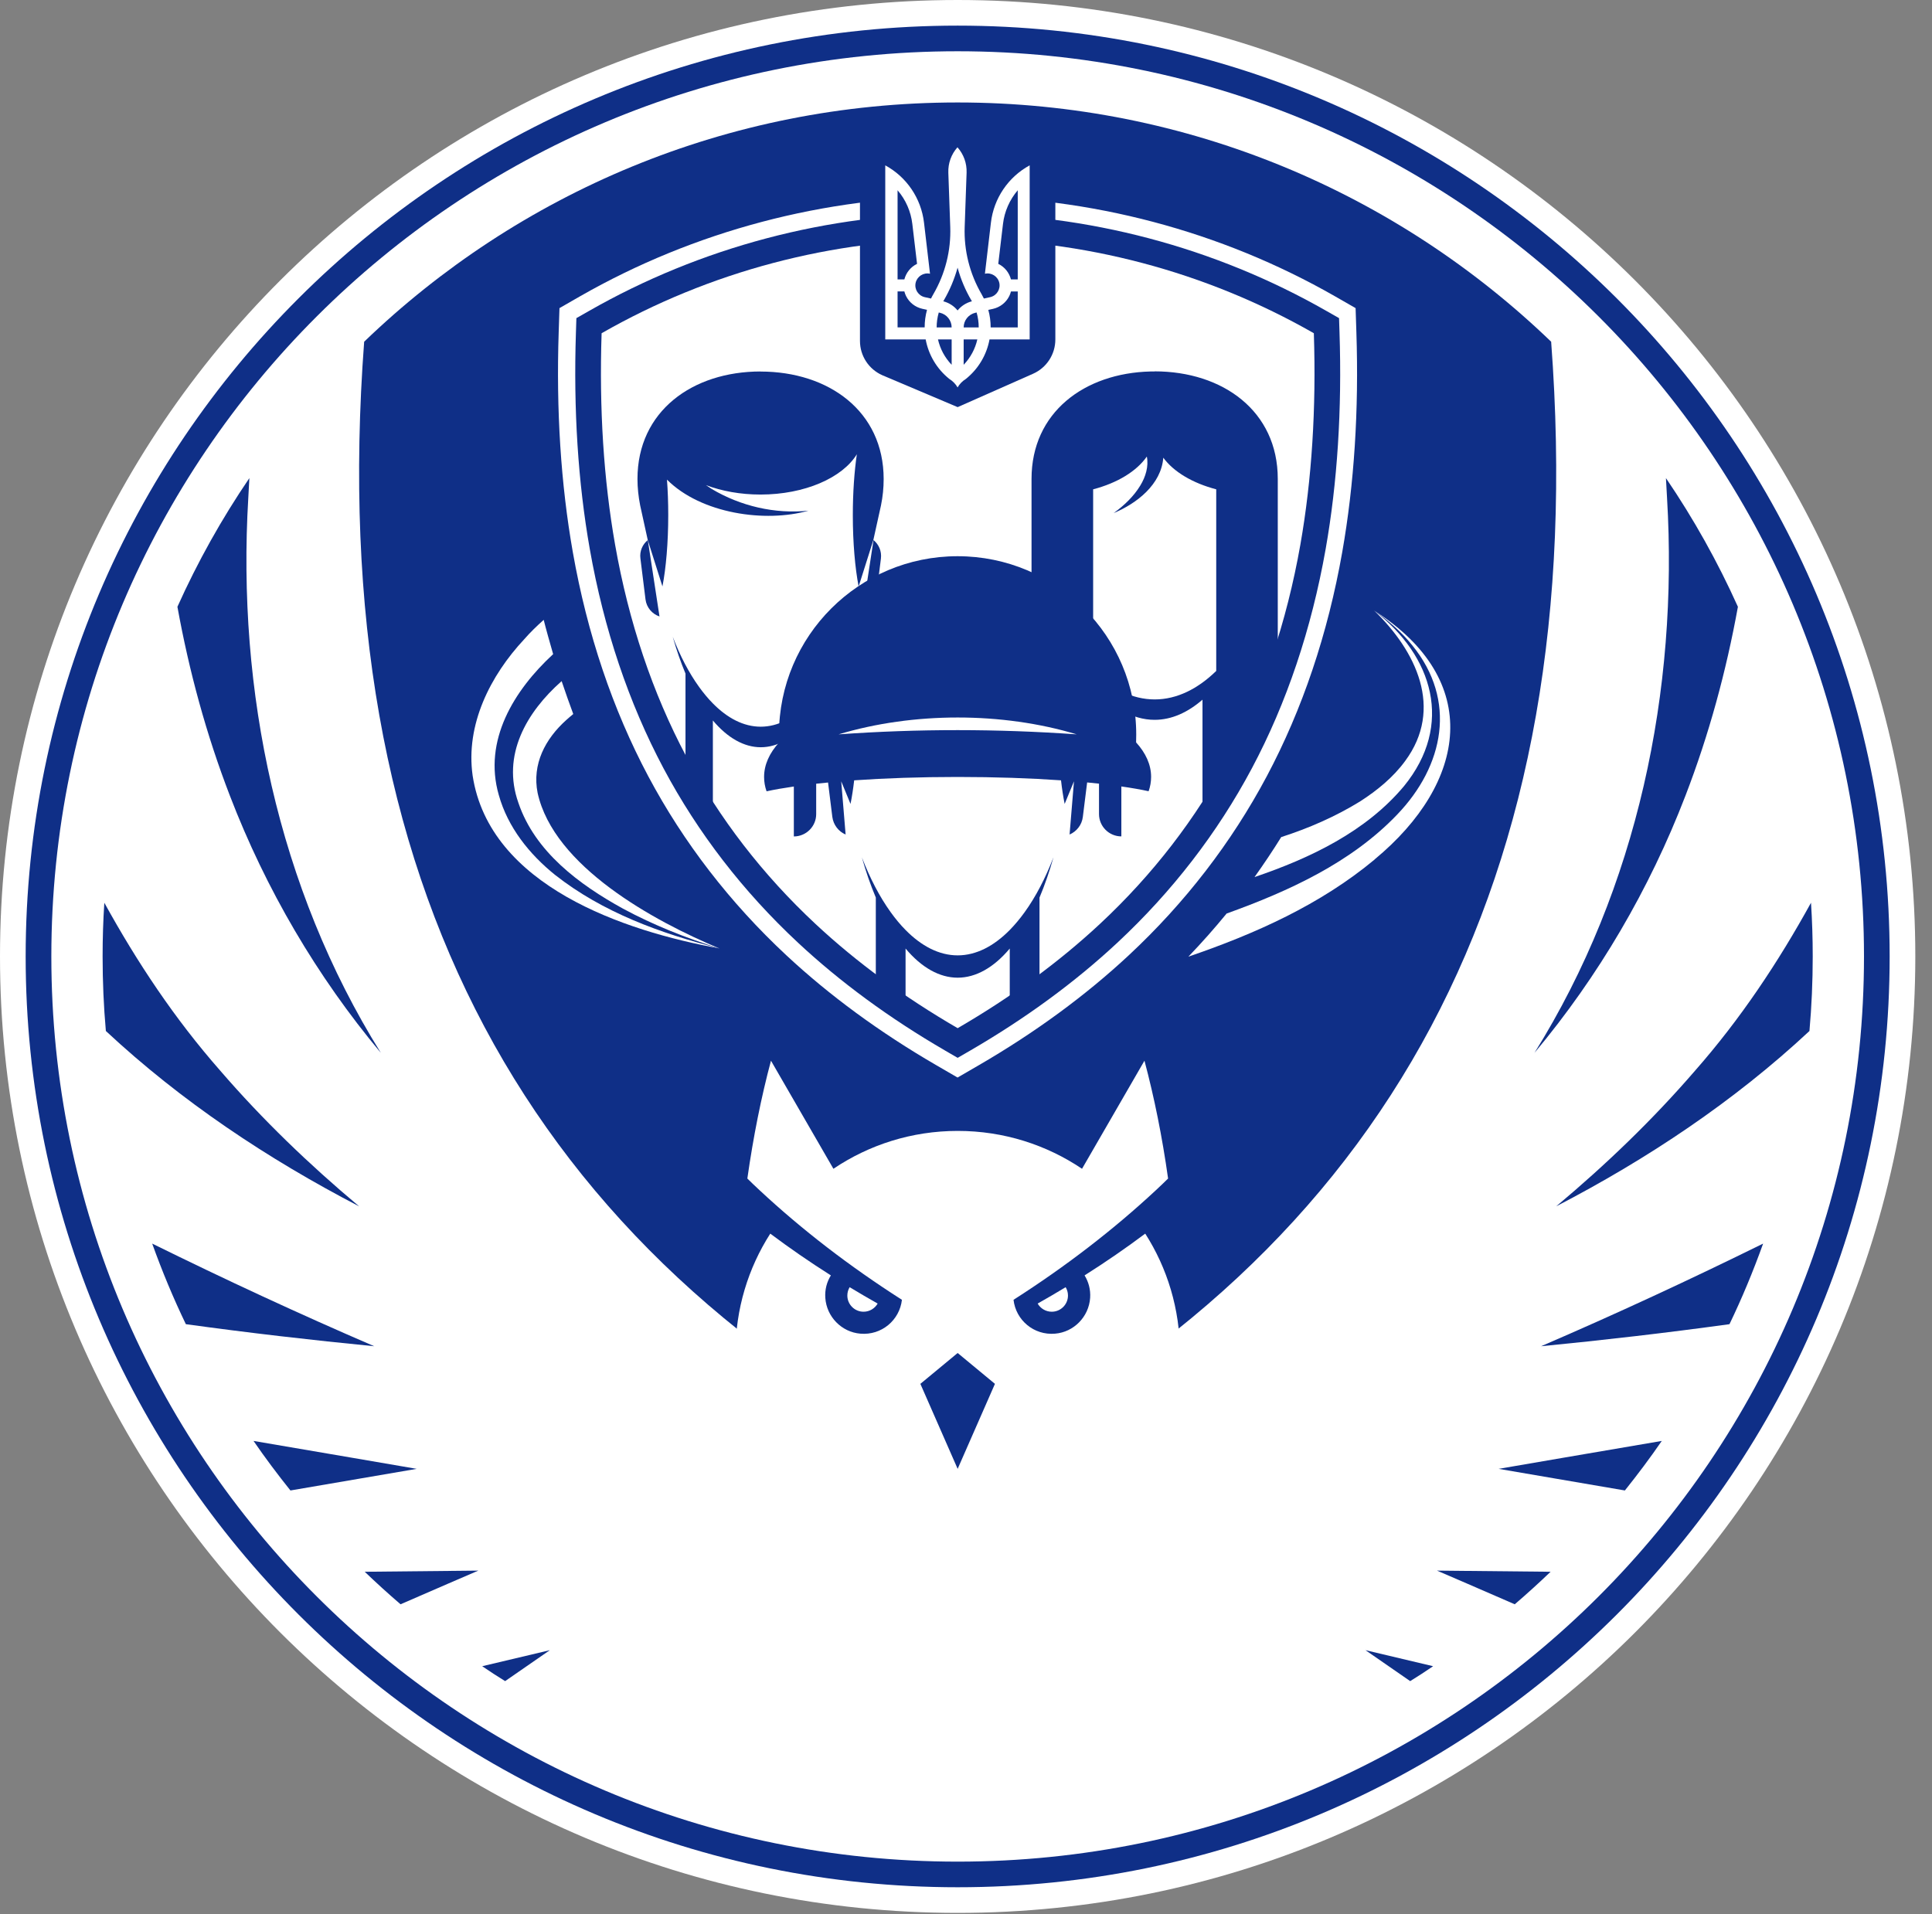 <svg width="110" height="109" viewBox="0 0 110 109" fill="none" xmlns="http://www.w3.org/2000/svg">
<rect x="0" y="0" width="110" height="109" fill="#808080" stroke="none"/>
<path d="M54.525 108.925C84.638 108.925 109.05 84.541 109.05 54.462C109.05 24.384 84.638 0 54.525 0C24.412 0 0 24.384 0 54.462C0 84.541 24.412 108.925 54.525 108.925Z" fill="white"/>
<path d="M54.525 107.465C83.831 107.465 107.589 83.735 107.589 54.462C107.589 25.19 83.831 1.459 54.525 1.459C25.219 1.459 1.461 25.19 1.461 54.462C1.461 83.735 25.219 107.465 54.525 107.465Z" fill="#0F2F87"/>
<path d="M54.525 106.006C83.024 106.006 106.128 82.929 106.128 54.462C106.128 25.996 83.024 2.919 54.525 2.919C26.026 2.919 2.923 25.996 2.923 54.462C2.923 82.929 26.026 106.006 54.525 106.006Z" fill="white"/>
<path d="M54.525 83.64C30.036 71.357 18.426 50.189 20.734 19.458C29.491 11.023 41.399 5.835 54.525 5.835C67.651 5.835 79.559 11.023 88.316 19.458C90.624 50.189 79.014 71.357 54.525 83.64Z" fill="#0F2F87"/>
<path d="M54.525 58.547C51.479 56.779 48.76 54.786 46.434 52.615C43.427 49.812 40.948 46.598 39.069 43.066C37.157 39.471 35.794 35.416 35.02 31.011C34.369 27.311 34.111 23.27 34.253 18.975C40.392 15.464 47.382 13.612 54.529 13.612C61.675 13.612 68.665 15.464 74.805 18.975C74.946 23.267 74.688 27.311 74.038 31.011C73.26 35.416 71.897 39.471 69.985 43.066C68.105 46.598 65.63 49.812 62.62 52.615C60.29 54.786 57.571 56.779 54.525 58.547Z" fill="white"/>
<path d="M40.948 54.002C39.054 53.41 37.204 52.677 35.47 51.74C32.98 50.371 30.458 48.498 29.516 45.716C28.553 43.004 29.971 40.557 31.977 38.785C32.17 39.355 32.45 40.161 32.639 40.659C32.504 40.768 32.377 40.88 32.253 40.989C31.043 42.071 30.283 43.513 30.61 45.154C31.53 49.333 37.219 52.444 40.948 54.002Z" fill="white"/>
<path d="M40.948 54.002C35.554 53.025 27.869 50.444 26.91 44.166C26.499 41.258 27.917 38.466 29.851 36.396C30.181 36.018 30.556 35.652 30.956 35.296C31.086 35.826 31.319 36.639 31.494 37.249C29.269 39.301 27.499 42.162 28.4 45.273C28.909 47.103 30.141 48.643 31.599 49.816C34.311 51.954 37.64 53.163 40.948 53.998V54.002Z" fill="white"/>
<path d="M78.229 34.762C81.602 37.351 82.776 41.286 79.937 44.765C77.771 47.354 74.605 48.864 71.428 49.942C71.958 49.198 72.467 48.439 72.947 47.666C74.514 47.161 76.026 46.504 77.436 45.636C78.407 45.012 79.323 44.264 80.003 43.334C82.209 40.35 80.635 37.075 78.229 34.758V34.762Z" fill="white"/>
<path d="M78.272 48.937C75.179 51.515 71.464 53.174 67.662 54.474C68.425 53.679 69.156 52.855 69.847 52.009V52.016C73.365 50.749 76.924 49.129 79.548 46.385C82.22 43.6 82.962 39.889 80.413 36.752C79.792 35.975 79.036 35.325 78.225 34.762C84.47 38.734 83.543 44.573 78.265 48.937H78.272Z" fill="white"/>
<path d="M59.977 48.824C59.523 50 58.971 51.068 58.338 51.943C58.069 52.317 57.786 52.654 57.491 52.956C56.597 53.864 55.59 54.401 54.525 54.401C53.46 54.401 52.453 53.864 51.559 52.956C51.264 52.658 50.981 52.317 50.712 51.943C50.079 51.064 49.527 50 49.072 48.82C49.298 49.63 49.567 50.4 49.865 51.108V58.21H51.559V54.012C52.468 55.098 53.493 55.672 54.525 55.672C55.557 55.672 56.582 55.098 57.491 54.012V58.213H59.185V51.111C59.483 50.403 59.748 49.634 59.977 48.828V48.824Z" fill="#0F2F87"/>
<path d="M64.685 42.274C64.689 42.125 64.692 41.976 64.692 41.827C64.692 36.218 60.137 31.672 54.521 31.672C48.905 31.672 44.351 36.218 44.351 41.827C44.351 41.976 44.354 42.125 44.361 42.274C43.809 42.88 43.504 43.545 43.504 44.242C43.504 44.521 43.551 44.794 43.645 45.059C44.093 44.961 44.616 44.87 45.198 44.786V47.629C45.899 47.629 46.47 47.059 46.47 46.359V44.627C46.688 44.601 46.913 44.58 47.146 44.558L47.389 46.515C47.448 46.972 47.746 47.35 48.146 47.52L47.895 44.489L48.425 45.778C48.505 45.378 48.575 44.928 48.633 44.434C50.392 44.311 52.395 44.242 54.521 44.242C56.648 44.242 58.651 44.311 60.41 44.434C60.465 44.928 60.537 45.378 60.617 45.778L61.148 44.489L60.897 47.52C61.301 47.346 61.599 46.969 61.653 46.511L61.897 44.554C62.129 44.576 62.351 44.598 62.573 44.623V46.355C62.573 47.056 63.144 47.626 63.845 47.626V44.783C64.43 44.866 64.95 44.957 65.397 45.055C65.492 44.79 65.539 44.518 65.539 44.238C65.539 43.541 65.234 42.877 64.681 42.27L64.685 42.274ZM47.746 41.816C51.995 40.538 57.055 40.535 61.304 41.816C56.775 41.497 52.279 41.493 47.746 41.816Z" fill="#0F2F87"/>
<path d="M46.815 39.122C46.568 39.467 46.31 39.776 46.037 40.051C45.216 40.887 44.289 41.38 43.311 41.38C42.333 41.38 41.406 40.887 40.585 40.051C40.312 39.776 40.054 39.463 39.807 39.122C39.225 38.316 38.716 37.339 38.302 36.257C38.513 36.998 38.756 37.702 39.029 38.356V44.852L40.588 47.393V41.025C41.425 42.02 42.366 42.55 43.315 42.55C44.263 42.55 45.212 42.02 46.048 41.017C46.295 40.723 46.535 40.386 46.764 40.015C47.393 38.984 47.924 37.688 48.327 36.261C47.909 37.343 47.4 38.32 46.822 39.126L46.815 39.122Z" fill="#0F2F87"/>
<path d="M36.884 30.753C36.583 30.996 36.408 31.385 36.463 31.802L36.753 34.137C36.812 34.594 37.131 34.965 37.549 35.103L36.884 30.753Z" fill="#0F2F87"/>
<path d="M49.734 30.753L49.069 35.103C49.49 34.965 49.81 34.598 49.865 34.137L50.156 31.802C50.207 31.385 50.032 30.996 49.734 30.753Z" fill="#0F2F87"/>
<path d="M43.307 21.153C39.436 21.153 36.295 23.404 36.295 27.275C36.295 27.776 36.35 28.281 36.448 28.778L36.881 30.753L37.717 33.393C37.92 32.343 38.047 30.909 38.047 29.326C38.047 28.615 38.022 27.939 37.975 27.311C39.916 29.257 43.584 29.776 46.03 29.079C44.114 29.279 42.162 28.818 40.519 27.841C40.41 27.772 40.301 27.7 40.192 27.623C41.094 27.965 42.159 28.161 43.3 28.161C45.819 28.161 47.964 27.206 48.785 25.866C48.644 26.836 48.556 28.03 48.556 29.33C48.556 30.909 48.684 32.343 48.887 33.397L49.723 30.757L50.159 28.782C50.261 28.284 50.312 27.78 50.312 27.279C50.312 23.412 47.175 21.157 43.3 21.157L43.307 21.153Z" fill="#0F2F87"/>
<path d="M65.743 21.153C65.743 21.153 65.71 21.153 65.692 21.153C65.63 21.153 65.568 21.153 65.506 21.153C61.744 21.244 58.731 23.481 58.731 27.268V40.989L62.235 41.936V39.042C63.253 40.244 64.452 40.989 65.739 40.989C66.71 40.989 67.633 40.564 68.465 39.841V47.622L72.751 39.856V27.268C72.751 23.401 69.614 21.146 65.739 21.146L65.743 21.153ZM69.247 38.204C68.214 39.213 67.019 39.827 65.743 39.827C64.467 39.827 63.267 39.209 62.239 38.204V27.863C63.616 27.504 64.718 26.832 65.296 25.997C65.408 26.552 65.227 27.155 64.921 27.652C64.547 28.27 63.998 28.789 63.405 29.217C64.732 28.666 66.117 27.58 66.233 26.062C66.822 26.868 67.902 27.511 69.247 27.863V38.204Z" fill="#0F2F87"/>
<path d="M54.525 61.361L53.3 60.65C50.097 58.791 47.226 56.685 44.769 54.394C41.563 51.406 38.92 47.978 36.913 44.209C34.881 40.39 33.435 36.094 32.613 31.436C31.933 27.577 31.661 23.358 31.81 18.899L31.854 17.545L33.031 16.869C39.534 13.151 46.964 11.187 54.518 11.187C62.071 11.187 69.501 13.151 76.004 16.869L77.182 17.545L77.226 18.899C77.375 23.358 77.102 27.573 76.422 31.436C75.601 36.094 74.154 40.39 72.122 44.209C70.115 47.978 67.477 51.406 64.27 54.394C61.813 56.685 58.941 58.791 55.739 60.65L54.514 61.361H54.525ZM53.791 59.811L54.525 60.236L55.259 59.811C58.396 57.988 61.21 55.926 63.616 53.682C66.742 50.767 69.319 47.426 71.275 43.752C73.26 40.023 74.67 35.822 75.477 31.265C76.146 27.471 76.411 23.321 76.266 18.928L76.24 18.115L75.532 17.712C69.178 14.077 61.915 12.156 54.529 12.156C47.146 12.156 39.883 14.077 33.526 17.712L32.817 18.115L32.791 18.928C32.646 23.321 32.911 27.471 33.58 31.265C34.383 35.822 35.797 40.023 37.779 43.752C39.734 47.426 42.311 50.767 45.438 53.682C47.844 55.926 50.654 57.988 53.794 59.811H53.791Z" fill="white"/>
<path d="M60.087 7.621H48.963V19.414C48.963 20.26 49.461 21.023 50.236 21.367L54.525 23.183L58.814 21.284C59.589 20.943 60.087 20.177 60.087 19.331V7.621Z" fill="#0F2F87"/>
<path d="M50.417 19.327H52.704C52.864 20.191 53.325 20.997 54.056 21.582C54.249 21.701 54.409 21.865 54.521 22.061C54.634 21.865 54.794 21.701 54.987 21.582C55.717 20.997 56.179 20.191 56.339 19.327H58.625V9.415C57.404 10.079 56.582 11.296 56.419 12.675L56.077 15.587C56.444 15.504 56.811 15.736 56.895 16.103C56.979 16.469 56.746 16.836 56.379 16.92L56.019 17C55.979 16.916 55.935 16.836 55.888 16.753C55.212 15.591 54.877 14.265 54.925 12.922L55.034 9.829C55.052 9.299 54.867 8.783 54.514 8.387C54.161 8.783 53.976 9.299 53.994 9.829L54.103 12.922C54.151 14.265 53.816 15.591 53.14 16.753C53.093 16.832 53.049 16.916 53.009 17L52.649 16.92C52.282 16.836 52.05 16.469 52.133 16.103C52.217 15.736 52.584 15.504 52.951 15.587L52.609 12.675C52.446 11.296 51.624 10.079 50.403 9.415V19.327H50.417ZM51.49 15.91H51.104V10.834C51.57 11.375 51.861 12.043 51.944 12.752L52.213 15.024C51.839 15.206 51.588 15.536 51.49 15.91ZM53.445 17.795L53.514 17.809C53.903 17.896 54.183 18.245 54.183 18.644H53.329C53.329 18.361 53.369 18.074 53.449 17.795H53.445ZM55.721 18.644H54.867C54.867 18.245 55.143 17.9 55.535 17.809L55.605 17.795C55.684 18.074 55.724 18.358 55.724 18.644H55.721ZM55.303 17.098C55.314 17.116 55.325 17.137 55.336 17.156C55.008 17.239 54.725 17.428 54.521 17.678C54.318 17.428 54.038 17.243 53.707 17.156C53.718 17.137 53.729 17.116 53.74 17.098C54.078 16.517 54.34 15.892 54.521 15.242C54.699 15.892 54.961 16.517 55.303 17.098ZM57.946 10.834V15.91H57.56C57.462 15.536 57.211 15.206 56.837 15.024L57.106 12.752C57.189 12.043 57.484 11.375 57.946 10.834ZM57.946 18.644H56.404C56.404 18.31 56.361 17.973 56.27 17.646L56.535 17.588C56.939 17.497 57.284 17.228 57.466 16.854C57.506 16.771 57.538 16.684 57.56 16.596H57.946V18.648V18.644ZM54.867 20.772V19.327H55.645C55.525 19.857 55.263 20.358 54.867 20.772ZM53.405 19.327H54.183V20.772C53.787 20.358 53.525 19.857 53.405 19.327ZM51.104 18.644V16.593H51.49C51.511 16.68 51.544 16.767 51.584 16.851C51.766 17.225 52.108 17.493 52.515 17.584L52.78 17.642C52.689 17.973 52.646 18.307 52.646 18.641H51.104V18.644Z" fill="white"/>
<path d="M10.102 34.547V34.555C10.767 38.225 11.748 41.835 13.09 45.313C15.133 50.629 18.044 55.603 21.683 59.952C15.816 50.552 13.482 39.322 14.137 28.346L14.198 27.224C12.628 29.533 11.258 31.98 10.102 34.551V34.547Z" fill="#0F2F87"/>
<path d="M5.842 54.459C5.842 55.893 5.903 57.302 6.027 58.7V58.707C10.327 62.719 15.253 65.994 20.447 68.692C17.597 66.306 14.929 63.736 12.548 60.976C9.942 58.013 7.804 54.789 5.94 51.405C5.874 52.418 5.842 53.435 5.842 54.459Z" fill="#0F2F87"/>
<path d="M8.666 70.816C9.229 72.384 9.866 73.917 10.582 75.402C14.159 75.895 17.735 76.309 21.308 76.658C17.034 74.817 12.817 72.86 8.67 70.816H8.666Z" fill="#0F2F87"/>
<path d="M14.435 82.05C15.1 83.019 15.805 83.956 16.536 84.871C19.546 84.352 23.072 83.753 23.726 83.64C22.864 83.488 17.615 82.594 14.435 82.05Z" fill="#0F2F87"/>
<path d="M20.767 89.5C21.428 90.135 22.108 90.753 22.806 91.352C24.707 90.524 26.725 89.652 27.233 89.435C26.503 89.438 23.155 89.478 20.767 89.5Z" fill="#0F2F87"/>
<path d="M27.455 94.878C27.884 95.172 28.317 95.455 28.76 95.727C29.894 94.943 31.029 94.159 31.305 93.966C30.894 94.064 29.026 94.507 27.455 94.878Z" fill="#0F2F87"/>
<path d="M98.949 34.547V34.555C98.283 38.225 97.302 41.835 95.961 45.313C93.918 50.629 91.006 55.603 87.367 59.952C93.234 50.552 95.568 39.322 94.914 28.346L94.852 27.224C96.422 29.533 97.793 31.98 98.949 34.551V34.547Z" fill="#0F2F87"/>
<path d="M103.209 54.459C103.209 55.893 103.147 57.302 103.023 58.7V58.707C98.723 62.719 93.798 65.994 88.603 68.692C91.453 66.306 94.121 63.736 96.502 60.976C99.108 58.013 101.246 54.789 103.111 51.405C103.176 52.418 103.209 53.435 103.209 54.459Z" fill="#0F2F87"/>
<path d="M100.384 70.816C99.821 72.384 99.185 73.917 98.469 75.402C94.892 75.895 91.315 76.309 87.742 76.658C92.017 74.817 96.233 72.86 100.381 70.816H100.384Z" fill="#0F2F87"/>
<path d="M94.615 82.05C93.95 83.019 93.245 83.956 92.514 84.871C89.505 84.352 85.979 83.753 85.325 83.64C86.186 83.488 91.435 82.594 94.615 82.05Z" fill="#0F2F87"/>
<path d="M88.284 89.5C87.622 90.135 86.942 90.753 86.244 91.352C84.343 90.524 82.326 89.652 81.817 89.435C82.547 89.438 85.895 89.478 88.284 89.5Z" fill="#0F2F87"/>
<path d="M81.595 94.878C81.166 95.172 80.734 95.455 80.29 95.727C79.156 94.943 78.022 94.159 77.746 93.966C78.153 94.064 80.025 94.507 81.595 94.878Z" fill="#0F2F87"/>
<path d="M67.182 77.039C67.182 84.021 61.519 89.685 54.529 89.685C47.539 89.685 41.875 84.021 41.875 77.039C41.875 74.537 42.599 72.21 43.856 70.246C44.947 71.063 46.096 71.858 47.306 72.624C47.077 72.994 46.957 73.434 46.99 73.906C47.062 74.977 47.917 75.855 48.985 75.942C50.196 76.048 51.221 75.169 51.352 74.014C48.364 72.105 45.648 70.013 43.246 67.773C43.009 67.555 42.78 67.334 42.551 67.109C42.889 64.731 43.34 62.479 43.896 60.399L47.451 66.553C49.472 65.192 51.904 64.397 54.529 64.397C57.153 64.397 59.585 65.192 61.606 66.553L65.161 60.399C65.717 62.479 66.172 64.731 66.506 67.109C66.277 67.334 66.048 67.555 65.812 67.773C63.409 70.01 60.694 72.105 57.706 74.014C57.837 75.169 58.862 76.048 60.072 75.942C61.141 75.855 61.995 74.977 62.068 73.906C62.1 73.437 61.98 72.994 61.751 72.624C62.962 71.858 64.114 71.063 65.205 70.246C66.459 72.206 67.182 74.537 67.182 77.039Z" fill="white"/>
<path d="M48.374 73.295C48.898 73.611 49.429 73.924 49.97 74.228C49.81 74.504 49.512 74.693 49.167 74.693C48.658 74.693 48.244 74.279 48.244 73.771C48.244 73.597 48.291 73.437 48.374 73.299V73.295Z" fill="white"/>
<path d="M60.675 73.295C60.152 73.611 59.621 73.924 59.08 74.228C59.239 74.504 59.538 74.693 59.883 74.693C60.392 74.693 60.806 74.279 60.806 73.771C60.806 73.597 60.759 73.437 60.675 73.299V73.295Z" fill="white"/>
<path d="M52.402 78.8L54.525 83.64L56.648 78.8L54.525 77.043L52.402 78.8Z" fill="#0F2F87"/>
</svg>
